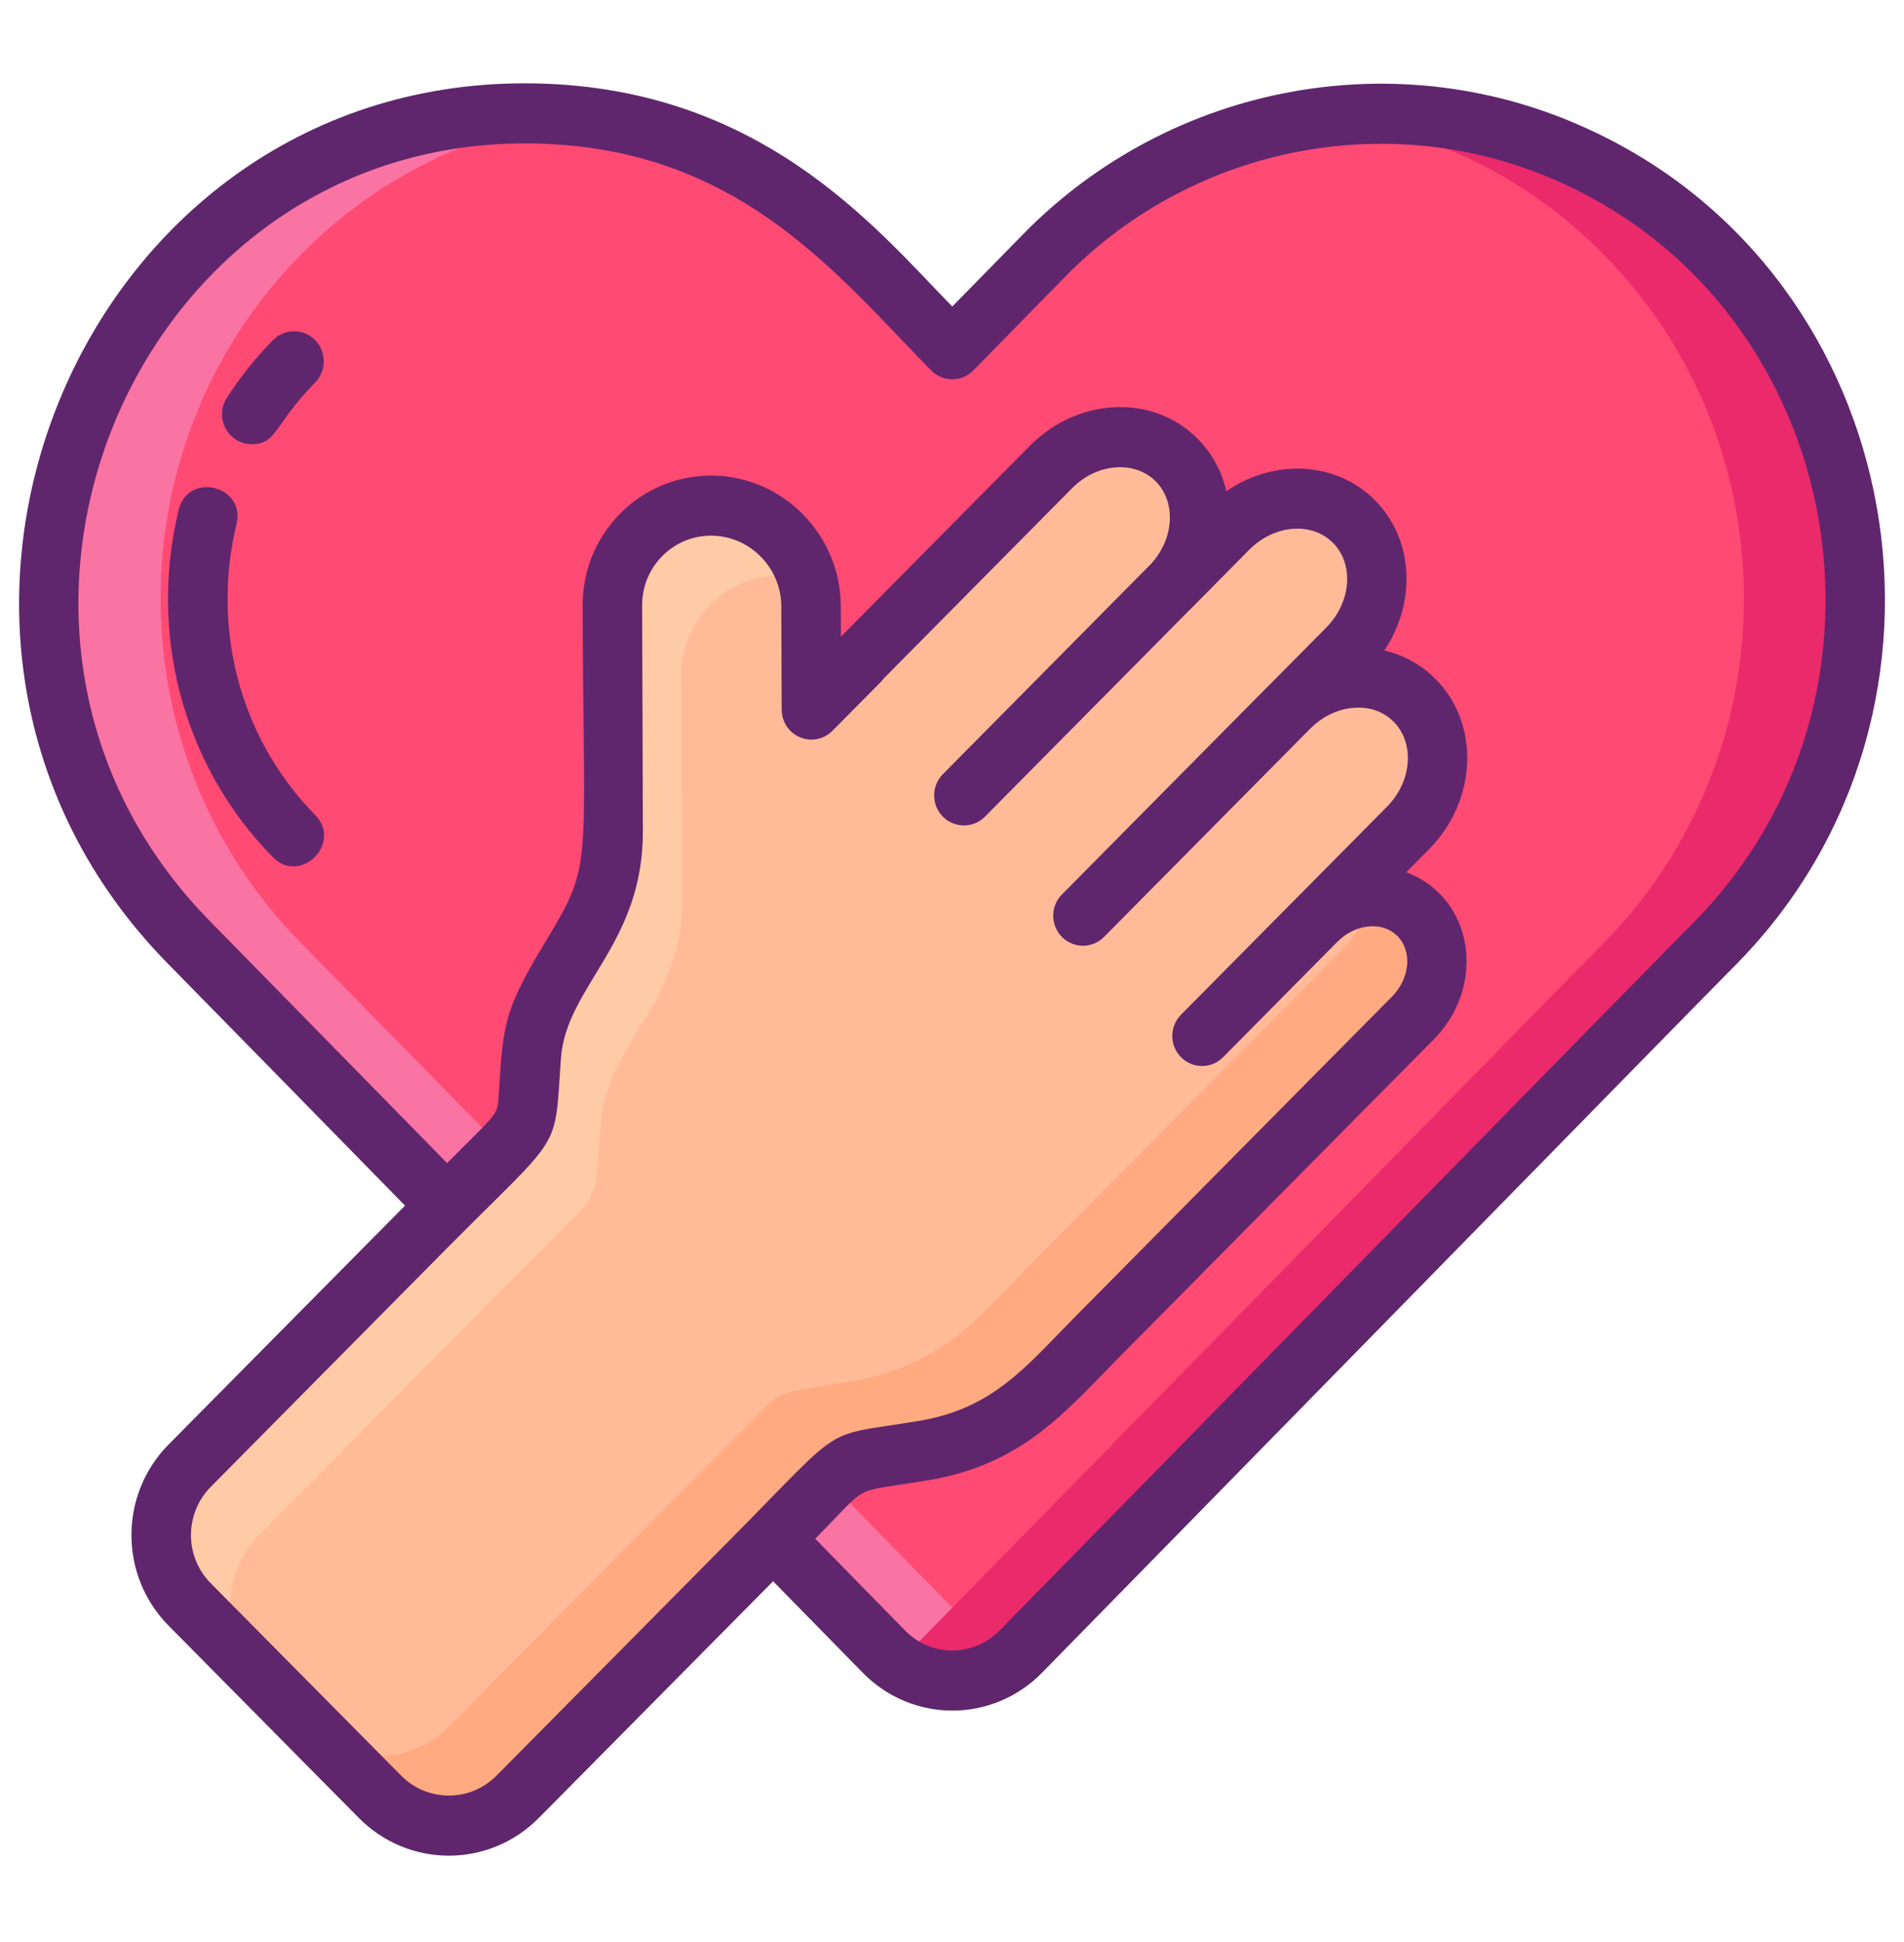 <svg width="102" height="104" viewBox="0 0 102 104" fill="none" xmlns="http://www.w3.org/2000/svg">
<path d="M91.948 13.688C89.746 11.442 87.24 9.685 84.559 8.439C75.153 4.036 63.677 5.782 55.929 13.688L51.014 18.703L46.109 13.688C41.139 8.617 34.622 6.07 28.105 6.07C21.588 6.07 15.07 8.617 10.09 13.688C0.139 23.83 0.139 40.287 10.09 50.44L15.005 55.444L47.34 88.437C49.368 90.517 52.67 90.517 54.697 88.437L88.34 54.109L91.948 50.44C101.887 40.287 101.887 23.829 91.948 13.688Z" fill="#FF4A73"/>
<path d="M54.008 89.03C51.979 90.49 49.154 90.293 47.342 88.439L15.004 55.442L10.092 50.441C0.139 40.286 0.139 23.83 10.092 13.687C15.072 8.618 21.587 6.071 28.105 6.071C29.105 6.071 30.101 6.131 31.093 6.248C25.603 6.912 20.288 9.394 16.068 13.687C6.115 23.83 6.115 40.286 16.068 50.441L20.981 55.442L53.318 88.439C53.533 88.66 53.764 88.857 54.008 89.03Z" fill="#F973A3"/>
<path d="M91.947 50.442L88.341 54.111L54.697 88.439C52.884 90.294 50.059 90.491 48.031 89.031C48.274 88.858 48.505 88.66 48.72 88.439L82.364 54.111L85.97 50.442C95.911 40.287 95.911 23.831 85.97 13.688C83.771 11.443 81.264 9.684 78.583 8.441C76.136 7.294 73.555 6.566 70.929 6.256C75.535 5.701 80.264 6.429 84.559 8.441C87.241 9.684 89.747 11.443 91.947 13.688C101.888 23.831 101.888 40.287 91.947 50.442Z" fill="#EA2A6A"/>
<path d="M75.693 54.511L75.695 54.513C75.705 54.502 75.714 54.491 75.724 54.48L75.725 54.479C77.286 52.871 77.409 50.425 75.991 48.993C74.573 47.561 72.15 47.685 70.558 49.261L70.556 49.26L75.421 44.347C77.39 42.359 77.554 39.3 75.787 37.516C74.031 35.742 71.022 35.907 69.065 37.884L72.172 34.745C74.136 32.763 74.299 29.714 72.538 27.935C70.777 26.157 67.757 26.322 65.794 28.305L62.675 31.454C64.638 29.472 64.802 26.422 63.041 24.644C61.279 22.865 58.26 23.031 56.297 25.013L46.05 35.36L46.069 35.372L43.468 37.999L43.449 32.472C43.44 29.504 41.049 27.09 38.109 27.08C35.169 27.07 32.794 29.468 32.804 32.436L32.844 44.514C32.849 46.013 32.54 47.458 31.953 48.761C30.675 51.598 28.68 53.465 28.46 56.575L28.284 59.073C28.229 59.849 27.899 60.578 27.354 61.128L10.164 78.487C8.129 80.542 8.129 83.874 10.164 85.93L20.359 96.225C22.395 98.28 25.694 98.28 27.73 96.225L44.697 79.092C45.17 78.614 45.78 78.297 46.441 78.188L49.472 77.684C52.022 77.26 54.377 76.04 56.204 74.194L58.733 71.641L58.732 71.64L75.693 54.511Z" fill="#FFBB98"/>
<path d="M58.73 71.64L58.733 71.642L56.205 74.195C54.378 76.039 52.023 77.261 49.474 77.682L46.44 78.188C45.779 78.298 45.171 78.612 44.697 79.091L27.73 96.224C25.693 98.281 22.395 98.281 20.359 96.224L16.657 92.485C18.693 94.542 21.991 94.542 24.027 92.485L40.995 75.352C41.468 74.873 42.075 74.559 42.737 74.449L45.771 73.943C48.321 73.522 50.676 72.3 52.502 70.456L55.03 67.903L55.028 67.901L71.99 50.772L71.993 50.774C72.002 50.764 72.01 50.752 72.022 50.739C72.785 49.954 73.202 48.969 73.271 48.003C74.278 47.933 75.268 48.259 75.994 48.992C76.702 49.708 77.026 50.677 76.976 51.669C76.927 52.661 76.505 53.676 75.725 54.478C75.712 54.491 75.705 54.503 75.695 54.513L75.693 54.511L58.73 71.64Z" fill="#FFAA80"/>
<path d="M13.868 89.669L10.165 85.93C8.129 83.873 8.129 80.543 10.165 78.487L27.355 61.129C27.9 60.578 28.229 59.848 28.285 59.072L28.463 56.575C28.68 53.465 30.677 51.597 31.956 48.761C32.541 47.457 32.85 46.014 32.844 44.514L32.805 32.435C32.8 30.949 33.39 29.611 34.35 28.641C35.31 27.672 36.638 27.073 38.109 27.078C40.553 27.088 42.614 28.756 43.246 31.024C42.789 30.892 42.308 30.82 41.812 30.817C40.341 30.813 39.013 31.41 38.053 32.38C37.093 33.35 36.502 34.688 36.508 36.174L36.547 48.252C36.552 49.753 36.243 51.196 35.659 52.5C34.38 55.336 32.383 57.203 32.166 60.314L31.988 62.811C31.931 63.587 31.603 64.317 31.058 64.868L13.868 82.226C11.831 84.282 11.831 87.612 13.868 89.669Z" fill="#FFCAA6"/>
<path d="M85.229 6.981C74.993 2.185 62.761 4.426 54.796 12.557L51.015 16.416C46.917 12.226 40.655 4.462 28.105 4.462C4.108 4.462 -8.051 34.219 8.96 51.572C15.047 57.774 12.284 54.956 21.698 64.564L9.039 77.35C6.386 80.022 6.365 84.367 9.039 87.067L19.231 97.363C21.896 100.045 26.189 100.05 28.858 97.363L41.416 84.681L46.206 89.566C48.859 92.286 53.173 92.288 55.832 89.57C94.072 50.547 88.266 56.468 93.082 51.572C106.404 37.962 102.263 14.885 85.229 6.981ZM39.177 82.392L26.602 95.086C25.204 96.507 22.908 96.521 21.487 95.086L11.291 84.79C9.884 83.37 9.869 81.068 11.291 79.624L23.941 66.849C30.194 60.546 29.69 61.801 30.049 56.69C30.329 52.795 34.454 50.593 34.44 44.507L34.4 32.433C34.396 31.427 34.779 30.485 35.48 29.777C36.177 29.077 37.101 28.687 38.093 28.687H38.105C40.165 28.695 41.851 30.397 41.855 32.477L41.875 38.005C41.879 38.653 42.265 39.24 42.863 39.486C43.456 39.735 44.142 39.599 44.596 39.136L47.198 36.509C47.258 36.448 47.313 36.38 47.365 36.311L57.426 26.152C58.095 25.472 58.952 25.074 59.832 25.026C60.645 24.981 61.386 25.247 61.916 25.782C63.026 26.903 62.896 28.87 61.642 30.222C61.636 30.228 61.629 30.232 61.622 30.238L50.511 41.459C49.888 42.088 49.888 43.107 50.511 43.735C50.822 44.049 51.23 44.206 51.638 44.206C52.046 44.206 52.453 44.049 52.765 43.735L63.739 32.654C63.762 32.636 63.785 32.617 63.805 32.594L66.921 29.443C68.26 28.092 70.276 27.927 71.411 29.073C72.551 30.22 72.387 32.256 71.049 33.608L68.052 36.633L68.042 36.644C68.032 36.653 68.022 36.659 68.013 36.668L56.889 47.901C56.267 48.529 56.267 49.548 56.889 50.177C57.2 50.491 57.608 50.648 58.017 50.648C58.425 50.648 58.832 50.49 59.144 50.177L70.155 39.057C70.167 39.046 70.181 39.035 70.192 39.024C70.862 38.348 71.714 37.949 72.591 37.901C73.404 37.853 74.137 38.122 74.663 38.654C75.193 39.189 75.46 39.941 75.416 40.77C75.368 41.663 74.97 42.528 74.296 43.208L69.487 48.064C69.482 48.069 69.476 48.072 69.472 48.077L63.268 54.341C62.646 54.97 62.646 55.989 63.268 56.617C63.579 56.932 63.987 57.089 64.395 57.089C64.803 57.089 65.211 56.931 65.522 56.617L71.631 50.449C71.632 50.448 71.633 50.447 71.635 50.446C71.651 50.434 71.663 50.422 71.675 50.41C72.639 49.456 74.073 49.327 74.866 50.132C75.659 50.933 75.535 52.377 74.599 53.343C74.595 53.347 74.591 53.351 74.583 53.355C74.579 53.363 74.571 53.367 74.567 53.375C74.539 53.403 57.575 70.531 57.55 70.563C54.972 73.166 53.221 75.432 49.215 76.095C43.892 76.978 45.444 76.064 39.177 82.392ZM90.819 49.307C86.006 54.2 91.786 48.306 53.561 87.308C52.164 88.744 49.882 88.752 48.473 87.305L43.672 82.404C46.71 79.336 45.457 79.985 49.732 79.27C54.816 78.429 57.152 75.51 59.86 72.78C59.86 72.78 76.666 55.805 76.766 55.704C76.786 55.688 76.806 55.668 76.822 55.652C76.846 55.628 76.865 55.608 76.885 55.584C79.029 53.355 79.136 49.891 77.12 47.855C76.602 47.332 75.993 46.953 75.335 46.712L76.551 45.485C79.136 42.874 79.3 38.786 76.917 36.376C76.148 35.603 75.204 35.08 74.16 34.835C75.881 32.276 75.746 28.896 73.666 26.796C71.582 24.692 68.231 24.559 65.697 26.305C65.458 25.267 64.952 24.297 64.167 23.505C62.992 22.318 61.386 21.714 59.661 21.811C57.991 21.904 56.398 22.636 55.17 23.875L45.05 34.094L45.042 32.465C45.03 28.623 41.922 25.484 38.113 25.468C36.277 25.464 34.527 26.184 33.224 27.504C31.922 28.82 31.204 30.574 31.212 32.441C31.26 46.93 31.809 46.15 29.141 50.566C26.822 54.381 26.963 55.126 26.694 58.959C26.638 59.74 26.376 59.84 23.953 62.287C14.558 52.703 17.288 55.486 11.223 49.307C-3.864 33.917 7.019 7.681 28.105 7.681C39.325 7.681 44.617 14.453 49.879 19.835C50.486 20.456 51.509 20.487 52.146 19.835L57.063 14.818C64.088 7.652 74.869 5.677 83.894 9.902C98.883 16.857 102.625 37.247 90.819 49.307Z" fill="#5F266D"/>
<path d="M14.618 18.218C13.693 19.16 12.864 20.198 12.155 21.3C11.466 22.364 12.216 23.786 13.486 23.786C14.849 23.786 14.642 22.772 16.885 20.483C17.502 19.852 17.498 18.834 16.873 18.206C16.247 17.582 15.239 17.586 14.618 18.218Z" fill="#5F266D"/>
<path d="M12.191 32.063C12.191 30.719 12.35 29.375 12.669 28.075C13.174 26.007 10.079 25.241 9.573 27.303C8 33.759 9.664 40.856 14.614 45.903C16.086 47.409 18.362 45.157 16.881 43.642C13.857 40.556 12.191 36.444 12.191 32.063Z" fill="#5F266D"/>
</svg>
